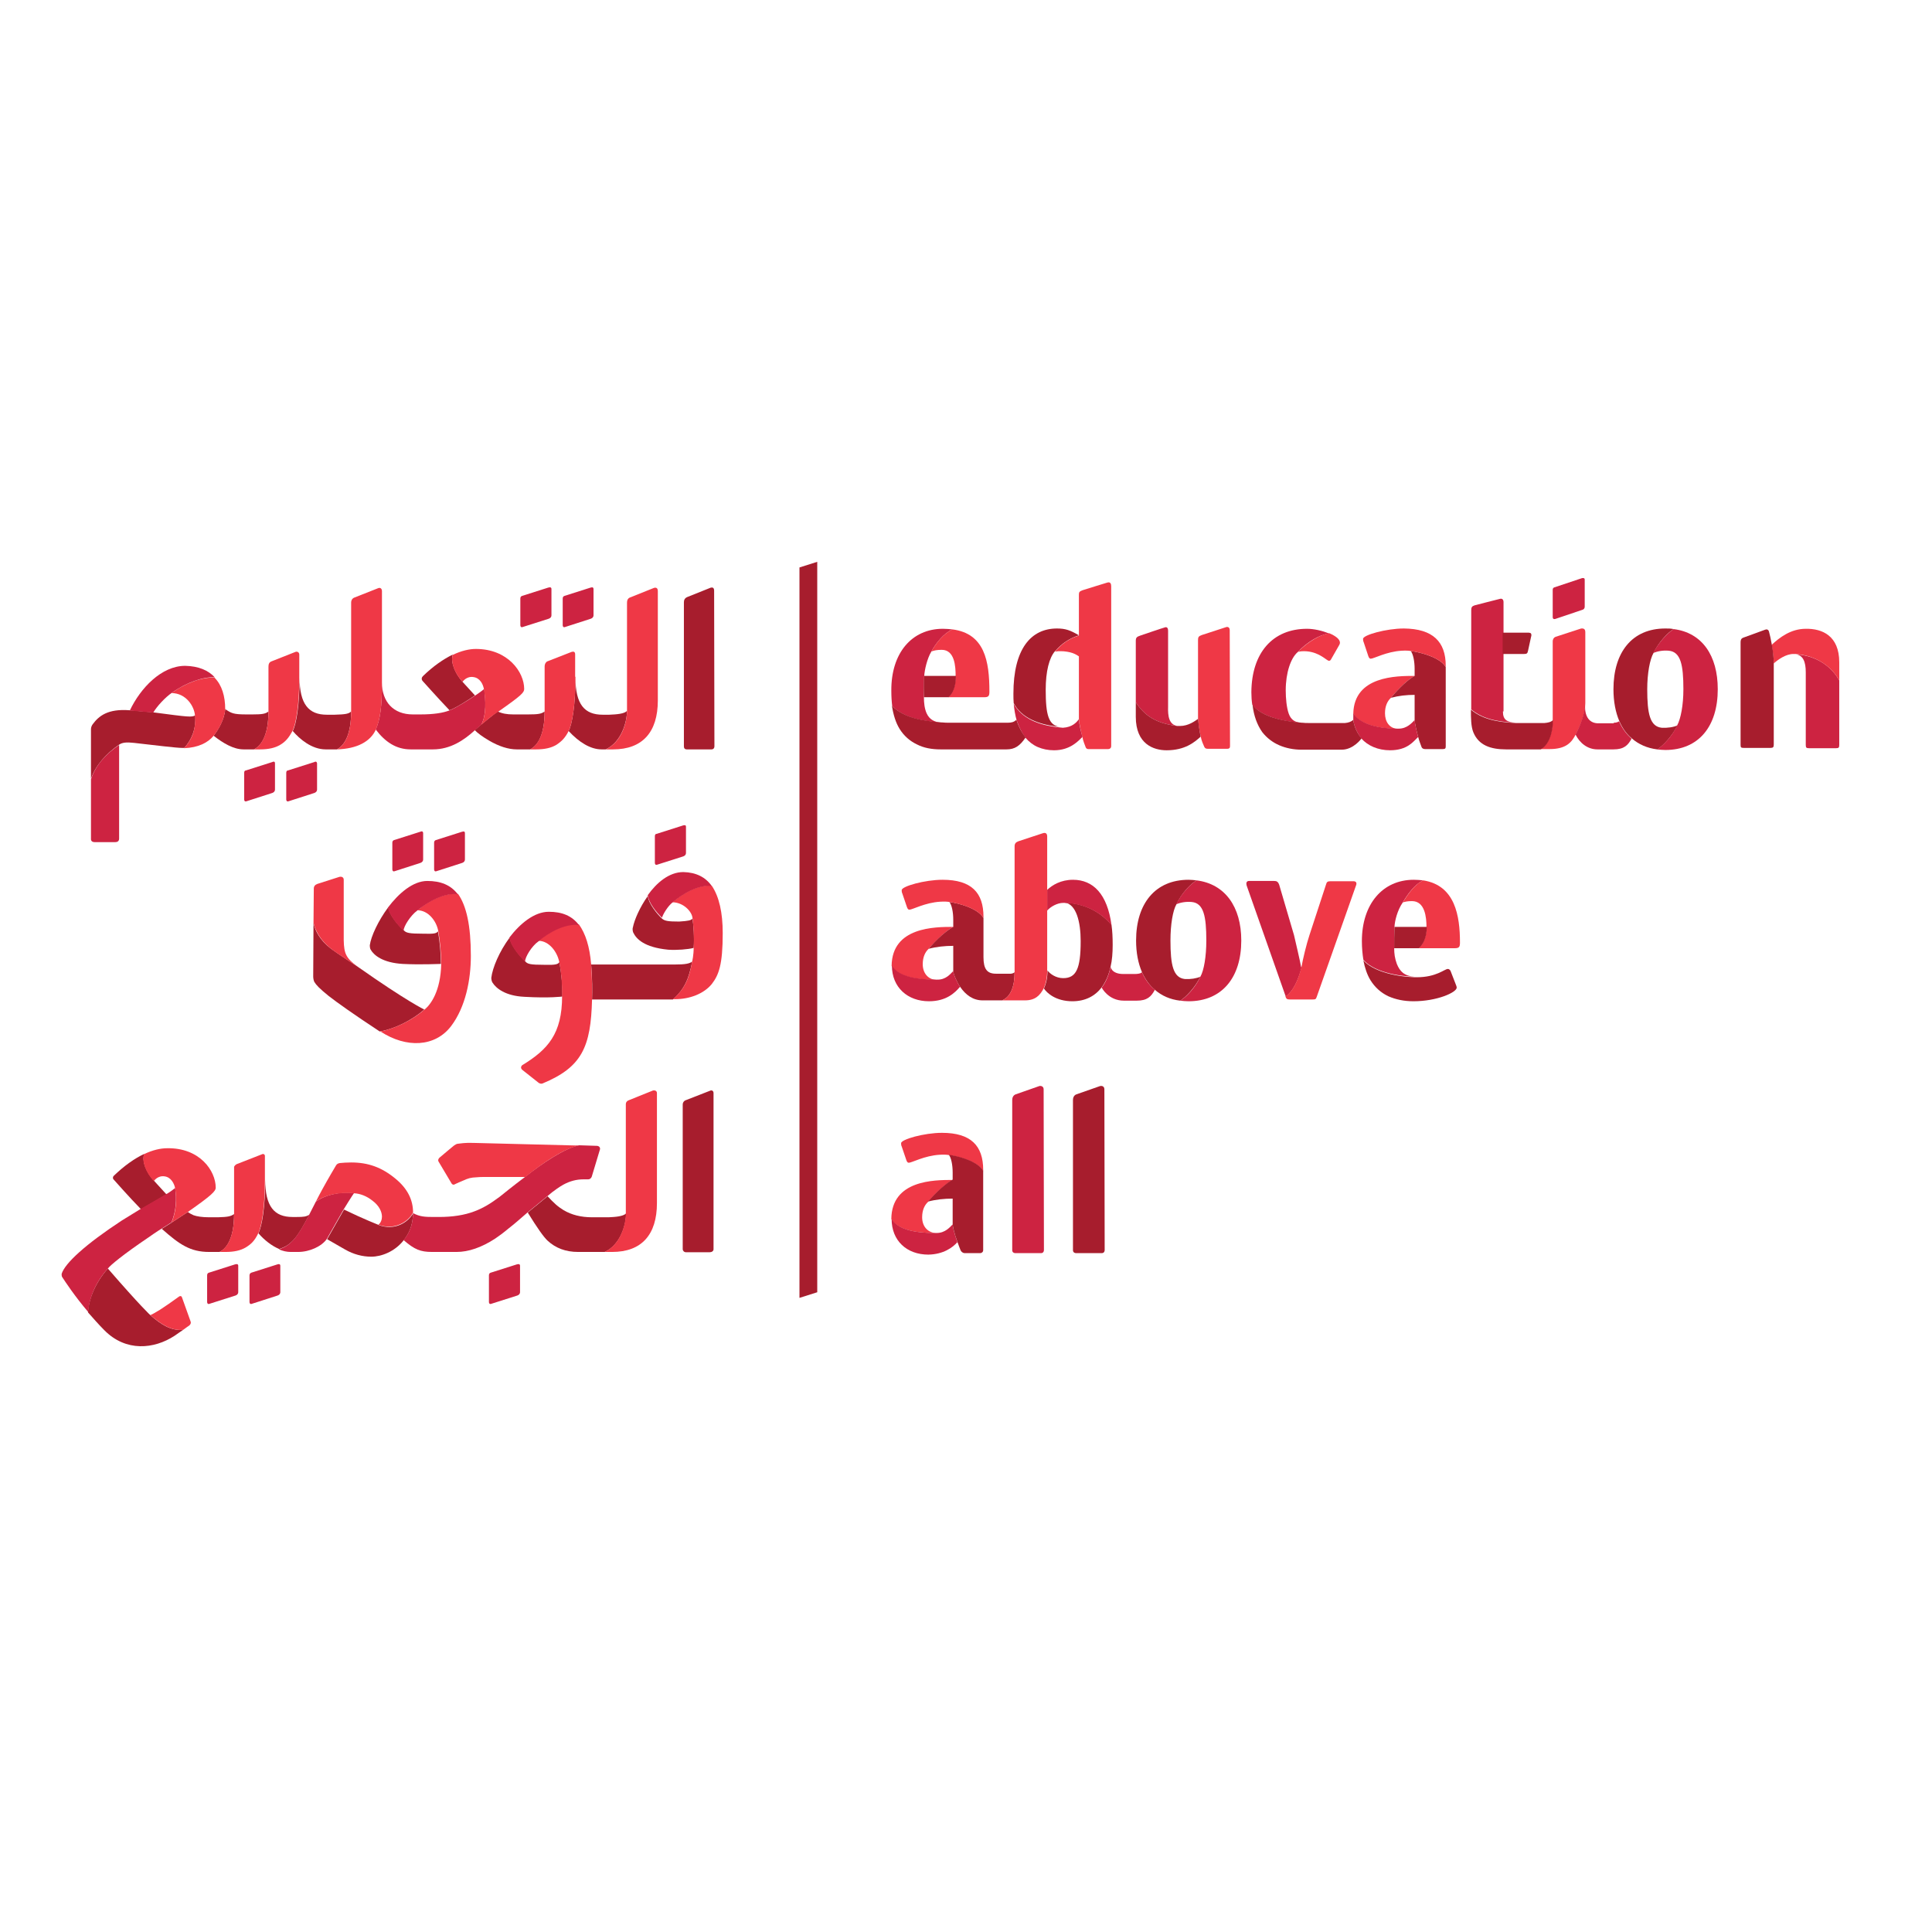 <svg xmlns="http://www.w3.org/2000/svg" xmlns:xlink="http://www.w3.org/1999/xlink" id="layer" x="0px" y="0px" viewBox="0 0 652 652" style="enable-background:new 0 0 652 652;" xml:space="preserve"><style type="text/css">	.st0{fill:#EF3846;}	.st1{fill:#A71D2D;}	.st2{fill:#CD2341;}</style><path class="st0" d="M331.8,394.8v0.4c-1.9-3.3-8.5-5-11.6-5.4c-0.6-0.1-1.5-0.2-3.1-0.1c-5.1,0.3-9.4,2.7-10.4,2.7 c-0.4,0-0.6-0.3-0.8-0.8l-1.6-4.7c-0.2-0.4-0.2-0.8-0.2-1.1c0-1.3,7.8-3.5,13.8-3.5C327.7,382.3,331.8,386.7,331.8,394.8"></path><path class="st0" d="M321.5,398.2c-2.1,1.1-5.6,4.2-8.3,7.4c-1.2,1.1-2,2.8-2,5.2c0,2.9,1.7,5.1,4.5,5.3c-8.2,0-12.8-1.5-14.9-4.7 C300.9,398.2,315.3,398.2,321.5,398.2"></path><path class="st1" d="M372.7,367.6c0,0,0.1,53.8,0.1,54.3c0,0.5-0.3,1-1,1l-8.6,0c-0.7,0-1.1-0.4-1.1-1v-50.7c0-0.7,0.3-1.6,1.2-1.9 l7.7-2.7C371.7,366.3,372.7,366.5,372.7,367.6"></path><path class="st2" d="M352.2,367.6c0,0,0.1,53.8,0.1,54.3c0,0.5-0.3,1-1,1l-8.6,0c-0.7,0-1.1-0.4-1.1-1v-50.7c0-0.7,0.3-1.6,1.2-1.9 l7.7-2.7C351.1,366.3,352.2,366.5,352.2,367.6"></path><path class="st2" d="M323.1,419.2c-1-2.7-1.6-5.4-1.6-6c-0.9,0.9-2.5,2.9-5.4,2.9h-0.3h0c-8.2,0-12.8-1.5-14.9-4.7 c0,7.3,5.1,12,12.4,12C318.4,423.3,321.5,421,323.1,419.2"></path><path class="st1" d="M331.8,421.9v-13.5v-13.3c-1.9-3.3-8.5-5-11.6-5.4c0.8,1,1.3,3.4,1.3,6v2.4c-2.1,1.1-5.6,4.2-8.3,7.4 c2.6-0.7,5.5-1,8.3-1v8.6c0,0.6,0.6,3.4,1.6,6c0.4,1.1,0.8,2.2,1.1,2.9c0.2,0.4,0.7,0.9,1.4,0.9h5.2 C331.3,422.9,331.8,422.5,331.8,421.9"></path><path class="st0" d="M321.7,312.8c-2.1,1.1-5.6,4.2-8.3,7.4c-1.2,1.1-2,2.8-2,5.2c0,2.9,1.7,5.1,4.5,5.3c-8.3-0.1-12.9-1.5-15-4.7 C301,312.8,315.5,312.8,321.7,312.8"></path><path class="st0" d="M477.4,228.1c-2.1,1.1-5.4,4.2-8,7.4c-1.2,1.1-2,2.8-2,5.2c0,2.9,1.5,5.1,4.3,5.3c-8.2-0.2-12.9-2-15-5.2 C457,228.1,471.3,228.1,477.4,228.1"></path><path class="st2" d="M477.1,296.9c1.2,0,2.2,0.1,3.2,0.2c-3,1.4-5.4,4.9-7,7.6c-1.7,2.5-2.6,6-2.7,8.1c-0.1,2.5-0.1,4.9-0.1,7.2 c0,1.8,0.2,3.4,0.9,5.3c1,2.5,2.5,4.1,6,4.3c-7.7-0.2-14.5-2.4-17.3-5.7c-0.3-1.9-0.5-4-0.5-6.3 C459.6,305.1,466.6,296.9,477.1,296.9"></path><path class="st2" d="M439.1,326.4h0.2c-1.3,4.7-2.9,8.1-5.4,9.9l-13.2-37.5c-0.2-0.7-0.1-1.5,0.8-1.5c0,0,8.4,0,8.5,0 c0.8,0,1.3,0.2,1.7,1.3l5,17C437.4,318.7,438.6,323.6,439.1,326.4"></path><path class="st1" d="M405.1,329.6c-1.8,3.7-4.9,6.9-6.8,8.1v0c-3.5-0.4-6.3-1.7-8.6-3.7c-1.7-1.4-3.1-3.3-4.3-5.9 c-1.3-3-2-6.6-2-10.7c0-12.5,6.5-20.5,17.7-20.5c0.9,0,1.8,0.1,2.7,0.2c-2,1.2-5.1,4.4-6.8,8.1v0c-1.2,2.1-2,6.8-2,12.2 c0,8.2,0.9,12.6,4.9,13C401.8,330.5,403.8,330.2,405.1,329.6"></path><path class="st2" d="M441.1,212.2c2.2,0,5.1,0.6,7.4,1.6c-3,0.3-7.5,2.9-10.6,6.3c-2.3,2-4,6.9-4,12.9c0,2.7,0.3,5.8,1,7.8h0 c0.8,2.2,2.1,2.9,4.3,3.2c-8.4-0.8-14.1-2.8-16.6-6.2c-0.2-1.3-0.3-2.7-0.3-4.2C422.4,220.3,429.5,212.2,441.1,212.2"></path><path class="st2" d="M394.2,212.9v25.6c-0.1,3.2,0.3,6,3.1,6.5c-7.4-0.9-11.1-3.6-14-8v-20.7c0-1.1,0.3-1.4,1.5-1.8 c0,0,7.9-2.7,8.1-2.7C393.8,211.4,394.2,211.9,394.2,212.9"></path><path class="st1" d="M356.7,212.1c2.9,0,4.5,0.6,7.4,2.3c-3.3,1.1-5.6,2.6-8.1,5.4c-1.9,2.2-3.1,6.7-3.1,13c0,8.6,1,12,4.8,12.5 c-7.3-0.7-13-3.1-15.6-8c-0.1-1-0.1-2.1-0.1-3.2C342,219,347.9,212.1,356.7,212.1"></path><path class="st2" d="M318.2,212.2c1.1,0,2.2,0.1,3.2,0.2c-3,1.4-5.6,4.7-7.1,7.5c-1.4,2.3-2.3,6.2-2.4,8.3c-0.1,2.5-0.2,4.6-0.1,7.2 c0,1.8,0.2,3.7,0.9,5.3l0,0c1,2.2,2.7,3,5.1,3.2c-8.7-0.7-13.3-2.3-16.7-5.6c-0.2-1.6-0.3-3.3-0.3-5.2 C300.7,220.4,307.7,212.2,318.2,212.2"></path><path class="st2" d="M620.7,229.6v21.8c0,0.9-0.2,1.1-1.1,1.1h-9.1c-0.9,0-1.1-0.2-1.1-1.1v-24.5c0-3.6-0.9-5.7-3.3-6.1 C613.2,221.3,618.1,225,620.7,229.6"></path><path class="st1" d="M566.1,244.8c-1.8,3.7-4.9,6.9-6.8,8.1c-3.4-0.4-6.3-1.7-8.6-3.7c-1.7-1.4-3.1-3.3-4.2-5.8c-1.3-3-2-6.7-2-10.8 c0-12.5,6.3-20.5,17.5-20.5c1,0,1.9,0,2.8,0.2c-2,1.2-5.1,4.5-6.8,8.1c-1.2,2.1-2.1,6.8-2.1,12.2c0,8.2,0.9,12.6,4.9,13 C562.8,245.7,564.8,245.4,566.1,244.8"></path><path class="st2" d="M507.2,240.1c0,2.9,1.4,3.6,4.4,3.8c-7.3-0.3-11.7-1.7-15.1-4.5c0-0.4,0-0.8,0-1.2V206c0-1,0.2-1.4,1.1-1.7 c0,0,8.1-2.1,8.6-2.2c0.7-0.2,1.2,0.2,1.2,1.1v10.2v7.2v18.8V240.1z"></path><path class="st2" d="M534.8,195.6v9.1c0,0.7-0.4,1-0.8,1.1l-9.2,3.1c-0.5,0.1-0.8-0.1-0.8-0.6V199c0-0.5,0.3-0.7,0.6-0.8l9.3-3.1 C534.4,195,534.8,195.1,534.8,195.6"></path><path class="st0" d="M473.3,304.7c1.7-2.7,4-6.2,7-7.6c10.8,1.7,12.4,12,12.4,21c0,1.5-0.3,1.9-1.8,1.9h-12.2 c1.4-1.2,2.7-3.4,2.7-7.2c0-3.2-0.5-8.7-4.9-8.7c-1.5,0-2.4,0.2-3.2,0.5C473.4,304.7,473.4,304.7,473.3,304.7"></path><path class="st0" d="M456.8,297.4c0.8,0,1.1,0.5,0.9,1.2l-13.3,37.7c-0.3,0.9-0.4,1-1.5,1h-7.5c-1.1,0-1.3-0.2-1.6-1 c2.5-1.7,4.2-5.2,5.4-9.9c0.5-2.8,1.7-7.8,2.7-10.8l5.6-17.1c0.2-0.8,0.5-1.1,1.4-1.1H456.8z"></path><path class="st2" d="M403.8,297.1c9.6,1.2,15.1,8.9,15.1,20.3c0,12.5-6.5,20.5-17.8,20.5c-1,0-1.9-0.1-2.8-0.2v0 c2-1.2,5.1-4.4,6.8-8.1h0c1.2-2.1,2-6.8,2-12.2c0-8.2-0.9-12.6-4.9-13c-2-0.2-4,0.2-5.3,0.8v0C398.7,301.5,401.8,298.3,403.8,297.1"></path><path class="st1" d="M375.1,312.1c0.3,2.1,0.4,4.3,0.4,6.8c0,2.7-0.2,5.2-0.7,7.3c-0.6,2.7-1.5,4.9-3,7c-2.3,3-5.6,4.7-9.9,4.7 c-5.6,0-8.6-2.8-9.6-4.3c0.8-1.8,1.2-3.7,1.2-6.1c0.8,1.1,2.8,2.6,5.3,2.6c4.4,0,5.9-3.2,5.9-12.5c0-6.5-1.5-12.5-5.4-13 C364,304.8,370.1,306.3,375.1,312.1"></path><path class="st1" d="M487.9,239.7v12.1c0,0.7-0.1,1-1,1h-6c-0.7,0-1.1-0.4-1.2-0.8c-0.3-0.8-0.8-2.1-1.1-3.3 c-0.4-1.4-1.1-4.3-1.2-5.7v-8.5c-2.8,0-5.4,0.3-8,1c2.6-3.2,5.9-6.3,8-7.4v-2.4c0-2.5-0.5-5-1.3-6c3.1,0.4,9.9,2.1,11.8,5.4V239.7z"></path><path class="st1" d="M342.4,328.1c0,5-1.4,8.3-4.2,9.5h-6.6c-3.2,0-5.7-1.8-7.6-4.6c-0.9-1.2-2.3-4.3-2.3-5.3v-8.5 c-2.8,0-5.7,0.3-8.3,1c2.6-3.2,6.2-6.3,8.3-7.4v-2.4c0-2.6-0.5-5-1.3-6c3.1,0.4,9.6,2.1,11.5,5.4v13.2c0,4,1.2,5.6,4.2,5.6h4.5 C341.4,328.7,342.1,328.4,342.4,328.1"></path><path class="st2" d="M362.1,296.9c6.8,0,11.6,4.8,13,15.3c-4.9-5.8-11-7.3-15.9-7.5c-0.2,0-0.3,0-0.4,0c-2,0-4.3,1.3-5.4,2.6v-7 C355.1,298.7,358,296.9,362.1,296.9"></path><path class="st0" d="M331.9,309.4v0.4c-1.9-3.3-8.5-5-11.5-5.4c-0.6-0.1-1.5-0.2-3.1-0.1c-5.1,0.3-9.4,2.7-10.4,2.7 c-0.4,0-0.6-0.3-0.8-0.8l-1.6-4.7c-0.2-0.4-0.2-0.8-0.2-1.1c0-1.3,7.8-3.5,13.8-3.5C327.9,296.9,331.9,301.3,331.9,309.4"></path><path class="st0" d="M620.7,223.5v6.1c-2.6-4.6-7.5-8.3-14.7-8.9c0,0,0,0-0.1,0c-0.2,0-0.5,0-0.7,0c-2.5,0-5.2,1.9-6.6,3.2 c0-1.8-0.4-4.7-0.7-6.3c2.6-2.4,6.4-5.4,11.5-5.4C615,212.1,620.7,214.6,620.7,223.5"></path><path class="st2" d="M564.8,212.3c9.6,1.2,14.9,8.9,14.9,20.3c0,12.5-6.4,20.5-17.7,20.5c-0.9,0-1.9-0.1-2.8-0.2 c2-1.2,5.1-4.4,6.8-8.1c1.2-2.2,2.1-6.8,2.1-12.2c0-8.2-0.9-12.6-4.9-13c-2-0.2-4,0.2-5.3,0.8C559.7,216.8,562.8,213.6,564.8,212.3"></path><path class="st0" d="M535,213.4v23.9c0,3.6-1.7,7.6-3.2,10.5c-1.4,2.7-3.2,5-8.9,5c-0.4,0-1.6,0-3.1,0c2.7-1.3,4.2-5.5,4.2-9.9 v-26.5c0-0.4,0.2-1.2,1-1.5l8.6-2.8C534.7,212,535,212.5,535,213.4"></path><path class="st0" d="M487.9,224.7v0.4c-1.9-3.3-8.7-5-11.8-5.4c-0.6-0.1-1.5-0.2-3.1-0.1c-5.1,0.3-9.4,2.7-10.4,2.7 c-0.4,0-0.6-0.3-0.8-0.8l-1.6-4.8c-0.2-0.4-0.2-0.8-0.2-1.1c0-1.3,7.8-3.5,13.8-3.5C483.6,212.2,487.9,216.6,487.9,224.7"></path><path class="st0" d="M452.2,216.9c0,0.3-0.2,0.7-0.2,0.7l-2.8,4.9c-0.2,0.3-0.3,0.5-0.7,0.5c-0.8,0-3-2.8-7.5-3.2 c-1.3-0.1-2.3,0-3,0.2c3.2-3.3,7.6-5.9,10.6-6.3C450.7,214.6,452.2,215.7,452.2,216.9"></path><path class="st0" d="M415,212.7l0.1,39c0,0.6-0.1,1-1,1h-6.5c-0.8,0-1-0.3-1.2-0.7c-0.3-0.7-0.9-1.9-1.2-3.5c-0.4-1.7-0.9-4.8-0.9-6 v-26.5c0-1,0.2-1.3,1.3-1.7c0,0,8-2.6,8.3-2.7C414.5,211.5,415,211.8,415,212.7"></path><path class="st0" d="M375,197.8v54c0,0.6-0.4,1-1.1,1h-6.6c-0.5,0-0.8-0.3-0.9-0.6c-0.3-0.8-0.9-2.2-1.1-3.4c-0.5-1.9-1-4.2-1.2-6.1 v-21.2c-0.7-0.4-1.8-1.4-5.1-1.7c-1.8-0.1-2.3,0-3,0.1c2.5-2.8,4.8-4.4,8.1-5.4v-13.8c0-0.9,0.2-1.1,1.2-1.5c0,0,8.3-2.6,8.4-2.6 C374.7,196.3,375,197,375,197.8"></path><path class="st0" d="M333.9,233.4c0,1.5-0.3,1.9-1.8,1.9H320c1.4-1.2,2.5-3.5,2.5-7.2c0-3.2-0.3-8.8-4.7-8.8c-1.5,0-2.7,0.2-3.5,0.6 c1.5-2.8,4.1-6.1,7.1-7.5C332.3,213.8,333.9,223.1,333.9,233.4"></path><path class="st1" d="M598.6,223.8v27.5c0,0.8-0.2,1.1-1.1,1.1h-9c-1,0-1.1-0.2-1.1-1.1v-24.1v-10.4c0-0.7,0.1-1.3,0.9-1.6l7.4-2.7 c0.5-0.2,1.1-0.1,1.3,0.7c0.3,1,0.6,2.5,0.9,4.1C598.3,219.1,598.6,222,598.6,223.8"></path><path class="st0" d="M353.4,307.2v20.3c0,2.4-0.4,4.3-1.2,6.1c-1.2,2.2-2.7,4-6.3,4h-7.7c2.8-1.2,4.2-4.5,4.2-9.5v-42.5 c0-1,0.5-1.4,1.3-1.7l8.2-2.7c0.9-0.3,1.5,0,1.5,1.1v17.9V307.2z"></path><path class="st1" d="M470.6,312.8h10.9c0,3.8-1.3,6-2.7,7.2h-8.3C470.5,317.7,470.5,315.3,470.6,312.8"></path><path class="st1" d="M491.4,332.5c0,0,0.2,0.5,0.2,0.8c0,1.6-6.6,4.6-14.6,4.6c-3.2,0-6-0.6-8.5-1.7c-2.5-1.2-4.5-3-6-5.4 c-1.1-1.8-1.9-4.1-2.4-6.7c2.9,3.3,9.6,5.4,17.3,5.7c0.2,0,0.5,0,0.7,0c6.7,0,9.4-2.8,10.5-2.8c0.4,0,0.6,0.2,0.9,0.6L491.4,332.5z"></path><path class="st2" d="M382.9,328.7c2.1,0,2.5-0.6,2.5-0.6c1.1,2.6,2.6,4.5,4.3,5.9c0,0,0,0,0,0.1c-1.2,2.2-2.5,3.6-6.1,3.6h-4.3 c-5.3,0-7.5-4.4-7.5-4.4c1.5-2,2.4-4.3,3-7c0,0,0.3,2.4,4.3,2.4H382.9z"></path><path class="st2" d="M321.7,327.7c0,1,1.4,4.1,2.3,5.3c-1.7,2-4.6,4.9-10.5,4.9c-7.2,0-12.5-4.7-12.5-12c2.1,3.2,6.7,4.6,15,4.7h0 c0.1,0,0.2,0,0.2,0C319.2,330.7,320.7,328.7,321.7,327.7"></path><path class="st1" d="M516.8,214.3c0,0.2,0,0.3-0.1,0.6l-1,4.6c-0.2,1.1-0.5,1.2-1.4,1.2h-7.2v-7.2h8.3 C516.2,213.5,516.8,213.5,516.8,214.3"></path><path class="st2" d="M544.6,243.9c1.3,0,1.8-0.5,1.8-0.5c1.1,2.6,2.6,4.4,4.2,5.9c0,0,0,0,0,0c-1.2,2.2-2.5,3.6-6.1,3.6h-5.4 c-3.4,0-6-2.2-7.4-5c1.5-2.9,3.2-7,3.2-10.5v1c0,3.5,1.5,5.7,4.5,5.7H544.6z"></path><path class="st1" d="M524.1,243c0,4.4-1.5,8.6-4.2,9.9c-3.9,0-10.1,0-11.6,0c-5.3,0-9.3-1.4-11.1-5.8c-0.8-2-0.8-4.9-0.8-7.6 c3.4,2.8,7.8,4.2,15.1,4.5c0,0,0.1,0,0.1,0c0.5,0,1,0,1.6,0h8C522.4,243.9,523.4,243.7,524.1,243"></path><path class="st2" d="M456.7,242.9v-1.7v-0.5c2.1,3.2,6.9,5.1,15,5.2c0.1,0,0.2,0,0.3,0c2.9,0,4.5-2,5.4-2.9c0.1,1.4,0.8,4.3,1.2,5.7 c-1.6,1.5-3.6,4.5-9.5,4.5c-4,0-7.5-1.5-9.7-4C458.2,247.6,456.9,245.2,456.7,242.9"></path><path class="st1" d="M456.7,242.9c0.2,2.3,1.5,4.8,2.8,6.3c0,0-2.7,3.8-6.7,3.8h-13.6c-2.6,0-5.2-0.5-7.5-1.5 c-2.3-1-4.2-2.5-5.7-4.4c-1.7-2.4-2.9-5.5-3.3-9.3c2.4,3.4,8.2,5.4,16.6,6.1c0.1,0,0.1,0,0.2,0c0.7,0.1,1.4,0.1,2.3,0.1h12.1 C455,243.9,456,243.6,456.7,242.9"></path><path class="st1" d="M404.3,242.6c0.1,1.1,0.5,4.3,0.9,6c-2.1,1.9-5.3,4.6-11.5,4.6c-4.3,0-10.4-2-10.4-11.3v-4.9 c2.9,4.4,6.6,7.1,14,8c0.1,0,0.1,0,0.2,0c0.2,0,0.5,0,0.7,0C401.1,245,403.3,243.3,404.3,242.6"></path><path class="st2" d="M364.1,242.7c0.1,1.9,0.7,4.2,1.2,6c-1.3,1.2-4,4.5-9.6,4.5c-2,0-3.9-0.4-5.5-1.1c-1.6-0.7-3-1.8-4.1-3.1 c-1.3-1.7-2.2-3.7-3-5.9c-0.5-1.7-0.8-3.6-1-5.6c2.7,4.9,8.3,7.3,15.6,8c0.3,0,0.7,0.1,1,0.1C361.9,245.4,363.3,243.8,364.1,242.7"></path><path class="st1" d="M311.9,228.1h10.7c0,3.8-1.1,6-2.5,7.2h-8.3C311.7,232.7,311.7,230.5,311.9,228.1"></path><path class="st1" d="M346.1,248.9c-1.9,2.8-3.6,4-6.4,4h-22.3c-3,0-5.7-0.5-8-1.7c-2.3-1.1-4.3-2.8-5.8-5.2 c-1.3-2.1-2.1-4.7-2.6-7.8c3.4,3.3,8,4.9,16.7,5.6c0.1,0,0.2,0,0.3,0c0.7,0.1,1.5,0.1,2.3,0.1h19.8c1.2,0,2.1-0.2,2.9-1 C343.8,245.3,344.8,247.2,346.1,248.9"></path><path class="st1" d="M241,199.4l0.1,52.5h0c0,0.5-0.3,1-1,1h-8.3c-0.7,0-1-0.4-1-1v-48.6c0-0.7,0.2-1.4,1.1-1.8l8-3.2 C240.5,198.2,241,198.3,241,199.4"></path><path class="st1" d="M211.6,239.9c0,3.6-1.8,10.5-7.2,13H203c-3.7,0-7.6-2.4-11.1-6.2c1.2-2.3,2.3-8.9,2.3-18.1 c0,9.2,3.1,12.6,9.2,12.6h2.2C208.1,241.1,210.7,240.9,211.6,239.9"></path><path class="st1" d="M183.8,240.1c0,7.5-2.1,11.4-4.9,12.8h-4.5c-2.8,0-6-1-9.4-3c-2.2-1.3-3.7-2.4-4.8-3.5c0.7-0.6,1.4-1.2,2.1-1.8 c2-1.6,4-3.3,5.7-4.5c1.4,0.7,3.1,1,5.2,1h5C181.7,241.1,182.7,240.9,183.8,240.1"></path><path class="st1" d="M156.1,230.1l4.2,4.6c-1.8,1.2-6.2,4.1-8.6,5c-4-4.2-9-9.8-9-9.8c-0.6-0.6-0.4-1.3,0-1.7 c3.5-3.4,7-5.8,10.1-7.3C152,223.4,153.5,227.2,156.1,230.1"></path><path class="st1" d="M118.5,240.1c0,7.4-2,11.3-4.8,12.8c-0.4,0-0.9,0-1.3,0h-2.5c-4.7,0-8.8-3.5-11.1-6.2c1.2-2.3,2.3-8.9,2.3-18.1 c0,9.1,3.1,12.6,9.2,12.6h2.6C116.6,241.1,117.7,240.9,118.5,240.1"></path><path class="st1" d="M90.6,240.1c0,7.5-2.1,11.4-4.9,12.8h-3.5c-3.4,0-6.9-2.1-10.1-4.6c1.4-1.8,3.7-5.5,3.9-9 c2.1,1.4,2.7,1.8,7.2,1.8h2C88.5,241.1,89.6,240.9,90.6,240.1"></path><path class="st1" d="M65.9,241.4c0.3,4.8-1.3,8.3-3.7,11c-0.3,0-0.5,0-0.8,0c-1.8,0-9.2-0.9-16.2-1.7c-2.6-0.3-4-0.1-5,0.6 c-4.5,3.1-7.9,7-9.5,11.5v-16.7c0-0.7,0.3-1.3,0.6-1.7c2-2.7,5-5.3,12.5-4.7l7.9,0.7C63.8,242,64.7,242.1,65.9,241.4"></path><path class="st2" d="M231.5,279v8.8c0,0.7-0.4,1-0.9,1.2l-8.8,2.8c-0.5,0.2-0.8-0.1-0.8-0.6v-9c0-0.6,0.3-0.8,0.6-0.8l8.8-2.8 c0.2-0.1,0.3-0.1,0.5-0.1C231.3,278.4,231.5,278.6,231.5,279"></path><path class="st2" d="M156.9,281.2v8.8c0,0.7-0.4,1-0.9,1.2l-8.7,2.8c-0.5,0.2-0.8-0.1-0.8-0.6v-9c0-0.6,0.3-0.8,0.6-0.9l8.8-2.8 c0.2,0,0.3-0.1,0.5-0.1C156.7,280.6,156.9,280.7,156.9,281.2"></path><path class="st2" d="M142.8,281.2v8.8c0,0.7-0.4,1-0.9,1.2l-8.7,2.8c-0.5,0.2-0.8-0.1-0.8-0.6v-9c0-0.6,0.3-0.8,0.6-0.9l8.8-2.8 C142.4,280.4,142.8,280.6,142.8,281.2"></path><path class="st1" d="M233.7,310c0.3,1.9,0.7,6.4,0.4,9.9c-1.9,0.5-5.7,0.8-8.6,0.6c-8.2-0.8-10.8-3.7-11.8-5.8c0,0-0.4-0.9-0.1-1.8 c0.5-2.5,2.3-6.7,5-10.5c0.3,2.5,3,5.9,4.8,7.6c0.9,0.8,2.1,1,5.8,1C232.4,310.8,233.2,310.6,233.7,310"></path><path class="st1" d="M227.6,325.5c3.7,0,5.1-0.3,6-1c-1.2,6.1-2.6,9.2-6.5,12.8h-27.3c0.1-2.8,0.1-7.2-0.3-11.8H227.6z"></path><path class="st1" d="M188.8,324.7c0.8,4.6,1,8,1,11.6c0,0-4.2,0.6-12.8,0.1c-6.5-0.3-9.6-2.9-10.8-4.8c-0.3-0.4-0.4-1.3-0.4-1.6 c0.4-3.4,2.7-8.9,6.2-13.6c0.3,2.5,3.3,6.1,5.3,8.1c0.8,0.8,1.4,1.1,6.6,1.1C187.5,325.7,188.3,325.4,188.8,324.7"></path><path class="st1" d="M147.8,314.3c0.6,3.2,1,7.7,1,11c-0.2,0-7.1,0.3-12.9,0c-6.7-0.4-9.7-2.9-10.8-4.8c-0.2-0.3-0.3-0.9-0.3-1.5 c0.4-3,2.8-8.2,6.2-12.8c0.5,2.6,3.2,5.9,5.3,7.8c0.8,0.8,1.6,1.1,6.7,1.1C146.5,315.2,147.3,315,147.8,314.3"></path><path class="st1" d="M120.8,326.3c16.5,11.6,22.4,14.4,22.4,14.4c-4.3,3.7-10,6.5-15,7.4c-0.1,0-0.2-0.1-0.2-0.1 c-8.8-5.8-14-9.5-17.1-11.9c-3.1-2.5-4.2-3.7-4.8-4.7c-0.2-0.3-0.4-1.2-0.4-1.8l0.1-18.2c0.5,2.7,2.2,5.9,5.7,8.6 C113.7,321.7,120.4,326,120.8,326.3L120.8,326.3"></path><path class="st1" d="M240.8,368.9v52.7c0,0.6-0.6,1-1.3,1h-8c-0.7,0-1.1-0.6-1.1-1v-48.9c0-0.6,0.4-1.2,1-1.4l8.2-3.2 C240.2,367.8,240.8,368.1,240.8,368.9"></path><path class="st1" d="M211.3,409.5c0,3.6-1.8,10.5-7.2,13h-9c-4.2,0-7.6-1.3-10.3-3.8c-1.3-1.2-3.5-4.3-6.7-9.5l6.7-5.5 c1,1.1,1.9,2,2.8,2.8c0.9,0.8,1.8,1.4,2.6,1.9c2.7,1.6,5.9,2.4,9.6,2.4h5.6C207.7,410.7,210.3,410.5,211.3,409.5"></path><path class="st1" d="M139.4,409.5c-0.1,4.4-1.5,6.9-3.2,9.1c-3,3.8-7.5,5.5-10.9,5.5c-3,0-6-0.8-8.8-2.4l-6.1-3.5l5.7-10 c6.4,3.1,11.7,5.2,11.7,5.2c5.2,2,9.9-0.7,11.7-4.1C139.4,409.3,139.4,409.4,139.4,409.5"></path><path class="st1" d="M100.2,410.7c2.2,0,3.2-0.1,4.2-0.8c-3.8,7.2-5.8,10.3-10.2,11.6c-2.4-1-4.9-2.9-7-5.3 c1.2-2.3,2.3-8.8,2.3-18.1c0,9.1,3.1,12.6,9.2,12.6H100.2z"></path><path class="st1" d="M79,409.7c0,7.5-2.1,11.4-4.9,12.8h-3.5c-6.4,0-10-2.5-16-7.8l3.3-2.1v0l5.5-3.6c0.5,0.4,1.2,0.8,1.9,1.1 c1.1,0.4,2.9,0.7,5.3,0.7h3C76.9,410.7,77.9,410.5,79,409.7"></path><path class="st1" d="M52,398.5l4.2,4.6l-8.6,5c-2.2-2.3-4.2-4.4-5.8-6.2c-1.6-1.8-2.9-3.2-3.5-3.9c-0.3-0.3-0.2-0.8,0-1.1 c3.6-3.5,7.2-6,10.4-7.5C47.8,391.8,49.3,395.6,52,398.5"></path><path class="st2" d="M92.8,257.6v8.8c0,0.7-0.4,1-0.9,1.2l-8.7,2.8c-0.5,0.2-0.8-0.1-0.8-0.6v-9c0-0.6,0.3-0.8,0.6-0.8l8.8-2.8 C92.4,256.9,92.8,257,92.8,257.6"></path><path class="st2" d="M107,257.6v8.8c0,0.7-0.4,1-0.9,1.2l-8.7,2.8c-0.5,0.2-0.8-0.1-0.8-0.6v-9c0-0.6,0.3-0.8,0.6-0.8l8.8-2.8 C106.5,256.9,106.9,257,107,257.6L107,257.6z"></path><path class="st2" d="M186.1,198.8v8.8c0,0.7-0.4,1-0.9,1.2l-8.8,2.8c-0.5,0.2-0.8-0.1-0.8-0.6v-9c0-0.6,0.3-0.8,0.6-0.9l8.8-2.8 C185.7,198.1,186.1,198.2,186.1,198.8L186.1,198.8z"></path><path class="st2" d="M200.3,198.8v8.8c0,0.7-0.4,1-0.9,1.2l-8.7,2.8c-0.5,0.2-0.8-0.1-0.8-0.6v-9c0-0.6,0.3-0.8,0.6-0.9l8.8-2.8 c0.2,0,0.3-0.1,0.5-0.1C200.1,198.2,200.3,198.4,200.3,198.8"></path><path class="st2" d="M162.4,244.6c-0.7,0.6-1.4,1.2-2.1,1.8c-3.7,3.4-8.3,6.5-14.2,6.5h-7.5c-4.9,0-8.6-2.5-11.8-6.7 c1.5-3.4,2.1-7.6,2.1-15.9c0,6.6,3.9,10.8,10.4,10.8h2.6c4.4,0,7.7-0.5,9.9-1.4c2.3-0.9,6.8-3.8,8.6-5c0,0,2.1-1.4,3-2.2 C163.9,236.2,164.2,241.3,162.4,244.6"></path><path class="st2" d="M40.2,251.4V283c0,0.9-0.6,1.2-1.3,1.2h-7c-0.6,0-1.2-0.3-1.2-1v-20.2C32.2,258.4,35.6,254.5,40.2,251.4"></path><path class="st1" d="M50.7,443.8c3.9,3.4,7,5.3,11.1,5c-0.8,0.5-1.7,1.2-2.9,2c-6.9,4.5-16.4,5.5-23.7-1.9c-2-2-3.8-4.1-5.5-6 c0.2-4.4,2.5-10.1,6.7-14.8C47.5,440.9,50.7,443.8,50.7,443.8"></path><path class="st2" d="M80.4,427.2v8.8c0,0.7-0.4,1-0.9,1.2l-8.8,2.8c-0.5,0.2-0.8-0.1-0.8-0.6v-9c0-0.6,0.3-0.8,0.6-0.9l8.8-2.8 C80,426.5,80.4,426.6,80.4,427.2"></path><path class="st2" d="M94.6,427.2v8.8c0,0.7-0.4,1-0.9,1.2L85,440c-0.5,0.2-0.8-0.1-0.8-0.6v-9c0-0.6,0.4-0.8,0.6-0.9l8.8-2.8 C94.2,426.5,94.6,426.6,94.6,427.2"></path><path class="st2" d="M175.5,427.2v8.8c0,0.7-0.4,1-0.9,1.2l-8.8,2.8c-0.5,0.2-0.8-0.1-0.8-0.6v-9c0-0.6,0.3-0.8,0.6-0.9l8.8-2.8 C175.1,426.5,175.5,426.6,175.5,427.2"></path><path class="st2" d="M202.5,387.6c0,0.1,0,0.2,0,0.2l-2.8,9.3c-0.2,0.5-0.6,0.9-1.2,0.9h-1.6c-2.4,0-4.6,0.6-6.8,1.8 c-0.6,0.3-1.3,0.8-2.2,1.4c-0.9,0.6-2.3,1.7-3.2,2.5l-6.7,5.5c-2.5,2.2-4.6,4-6.4,5.4c-1.8,1.5-3.3,2.6-4.5,3.4c-4.6,3-9,4.5-13,4.5 h-8.3c-3.9,0-5.9-0.8-9.6-4c1.7-2.1,3.1-4.7,3.2-9.1c2.3,1.2,3.9,1.3,7,1.3h1.7c4.6,0,8.6-0.6,12-1.9c1.4-0.5,2.8-1.2,4.2-2 c1.4-0.8,2.8-1.8,4.3-2.9c0.6-0.5,1.6-1.3,3-2.4c1.4-1.1,3.3-2.6,5.7-4.4c5.4-4.3,13.2-9.6,18.1-10.6h0l6.2,0.2 C202.1,386.8,202.5,387.1,202.5,387.6"></path><path class="st2" d="M119.5,402.6c0,0-0.8,1.1-3.5,5.5l-5.7,10c-1.7,2.5-5.8,4.4-9.7,4.4h-2.5c-1.3,0-2.7-0.3-4-0.9 c4.4-1.3,6.4-4.5,10.2-11.6c0,0,1.1-2.2,2.3-4.5C109.4,403.5,113.8,402.1,119.5,402.6"></path><path class="st2" d="M59.1,400.9c0.6,3.9,0.3,7.8-1.2,11.6v0l-3.3,2.1c0,0-1.7,1-4.5,3c-8.6,5.8-13,9.5-13.6,10.4 c-4.3,4.7-6.5,10.4-6.7,14.8c-4.7-5.5-7.8-10.3-8.8-11.8c-0.2-0.3-0.2-0.8-0.2-1.1c1.1-3.6,8.1-10,20.3-18l6.5-4l8.6-5 C56.1,403.1,58.2,401.7,59.1,400.9"></path><path class="st0" d="M64.3,445.9c0,0.1,0.1,0.3,0.1,0.4c0,0.4-0.2,0.7-0.5,1c-0.5,0.3-1.1,0.8-2.1,1.5c-4.1,0.3-7.2-1.7-11.1-5 c0.5-0.1,1.6-0.8,3.3-1.8c1.7-1.1,3.9-2.6,6.5-4.5c0.1-0.1,0.3-0.1,0.4-0.1c0.2,0,0.4,0.1,0.5,0.4L64.3,445.9z"></path><path class="st0" d="M243.9,314.9c0,10.6-1.3,14.1-3.7,17.2c-2.7,3.3-7.5,5.1-12.4,5.1h-0.7c3.9-3.5,5.4-6.6,6.5-12.8 c0,0,0.5-1.9,0.5-4.7c0.2-3.5-0.1-7.9-0.4-9.9c-0.2-2.2-3.1-5.3-6.8-5.3c3.7-3.2,9.1-6.1,13.3-5.6 C242.7,302.6,243.9,308,243.9,314.9"></path><path class="st0" d="M199.5,325.5c0.3,4.5,0.4,9,0.3,11.8c-0.4,16-3.4,22.8-16.6,28.3c-0.6,0.3-1.3,0-1.7-0.4l-5.3-4.2 c-0.8-0.8,0-1.5,0-1.5c8.7-5.3,13.5-10.6,13.5-23.4c0-3.6-0.1-6.9-1-11.6c-0.7-3.3-3.4-7-7-7c3.7-3.2,9.3-6.1,13.7-5.5 C197.6,315.1,199,319.4,199.5,325.5"></path><path class="st0" d="M158.9,322.6c0,8.1-1.8,17.2-6.6,23.6c-5.4,7.2-15.2,7.6-23.9,1.9c4.9-1,10.6-3.7,15-7.5 c1.9-1.6,5.3-6,5.5-15.3c0-3.4-0.4-7.9-1-11.1c-0.6-3.4-3.4-7-7-7c3.7-3.2,9.3-6.1,13.7-5.5C157.4,305.7,158.9,312.3,158.9,322.6"></path><path class="st0" d="M76,239.3c-0.2,3.5-2.4,7.2-3.9,9c-1.9,2.3-5.1,4-10,4.2c2.5-2.7,4.1-6.2,3.7-11c-0.2-3.1-3-7.6-7.9-7.6 c4.8-3.5,10.6-5.5,14.5-5.2C74.9,231.2,76,235,76,239.3"></path><path class="st0" d="M222,199.5v36.9c0,10.7-5.2,16.5-15.1,16.5h-2.5c5.5-2.5,7.2-9.4,7.2-13v-36.5c0-0.7,0.2-1.5,1.1-1.8l8-3.2 C221.4,198.2,222,198.4,222,199.5"></path><path class="st0" d="M194.2,228.4v0.2c0,9.3-1.1,15.8-2.3,18.1c-1.2,2.4-2.5,3.6-4.2,4.7c-1.7,1-3.9,1.5-6.7,1.5h-2.1 c2.8-1.5,4.9-5.4,4.9-12.8v-15.2c0-0.7,0.3-1.4,0.9-1.7l8.2-3.2c0.6-0.2,1.2-0.1,1.2,0.8V228.4z"></path><path class="st0" d="M162.4,244.6c1.8-3.3,1.5-8.4,0.9-12.1c-0.3-1.6-1.3-3.7-3.5-4c-2.4-0.4-3.7,1.6-3.7,1.6 c-2.7-2.9-4.1-6.7-3.3-9.1c2.9-1.4,5.6-2,7.8-2c10.8,0,16.3,7.8,16.3,13.5c0,1.2-0.8,2.1-8.8,7.7C166.3,241.3,164.3,243,162.4,244.6 "></path><path class="st0" d="M128.9,199.5v30.8c0,8.4-0.6,12.5-2.1,16c-1.8,3.9-6.2,6.4-13.1,6.6c2.8-1.5,4.8-5.4,4.8-12.8v-36.8 c0-0.6,0.3-1.3,1-1.6l8.1-3.2C128.3,198.2,128.9,198.6,128.9,199.5"></path><path class="st0" d="M101,228.4v0.2c0,9.3-1.1,15.8-2.3,18.1c-1.2,2.2-2.3,3.6-4.2,4.7c-1.7,1-3.9,1.5-6.7,1.5h-2.1 c2.8-1.5,4.9-5.4,4.9-12.8V225c0-0.8,0.2-1.5,1-1.8l8.1-3.2c0.5-0.2,1.2,0,1.3,0.8V228.4z"></path><path class="st2" d="M72.5,228.6c-3.9-0.3-9.8,1.8-14.5,5.2c-2.2,1.5-5,4.5-6.3,6.7l-7.9-0.7c3.6-7.6,10.7-15.1,18.7-15.1 C67,224.8,70.3,226.2,72.5,228.6"></path><path class="st2" d="M240.2,299c-4.2-0.5-9.6,2.4-13.3,5.6c-1.5,1.2-3.1,3.8-3.5,5.1c-1.8-1.7-4.5-5-4.8-7.6c3-4.2,7.2-7.8,12-7.8 C234.9,294.4,238.1,296,240.2,299"></path><path class="st2" d="M185.2,307.7c4.4,0,7.8,1.3,10.2,4.5c-4.4-0.6-10,2.3-13.7,5.5c-2.3,1.6-4.5,5.3-4.5,6.8 c-2.1-1.9-5-5.5-5.3-8.1C175.5,311.7,180.3,307.7,185.2,307.7"></path><path class="st2" d="M154.5,301.8c-4.4-0.6-9.9,2.4-13.7,5.5c-2.2,1.6-4.6,5.3-4.6,6.8c-2.1-1.9-4.8-5.3-5.3-7.8 c3.7-4.9,8.5-9,13.3-9C148.6,297.3,152.1,298.6,154.5,301.8"></path><path class="st0" d="M120.8,326.3c-0.4-0.3-7.1-4.5-9.3-6.3c-3.4-2.7-5.1-6-5.7-8.6l0.1-11.5c0-0.8,0.4-1.3,1.2-1.6l7.5-2.4 c0.5-0.1,1.4,0,1.4,1l0,20.4C116.1,321.9,116.8,323.4,120.8,326.3"></path><path class="st0" d="M221.7,368.9V406c0,10.7-5.2,16.5-15.1,16.5H204c5.5-2.5,7.2-9.4,7.2-13v-36.9c0-0.6,0.4-1.1,1-1.3l8.2-3.3 C221,367.9,221.7,368.1,221.7,368.9"></path><path class="st0" d="M159.7,385.7l35.7,0.9c-5,0.9-12.7,6.2-18.1,10.6c0,0-10.7,0-13.6,0c-1.1,0-2,0-2.8,0.1 c-2.1,0.1-2.8,0.3-4.8,1.2c-0.7,0.3-1.7,0.7-2.7,1.2c-0.1,0.1-0.2,0.1-0.3,0.1c-0.3,0-0.6-0.2-0.7-0.4L148,392c-0.3-0.5,0-1,0.3-1.3 c2.8-2.4,4.2-3.5,4.9-4.1c0.3-0.2,0.9-0.6,1.2-0.6C155.3,385.9,156.9,385.6,159.7,385.7"></path><path class="st0" d="M139.4,409.2c-1.7,3.3-6.5,6.1-11.7,4.1c0.8-0.6,1.2-1.7,1.2-2.7c0-1.6-0.9-3.7-3.2-5.4c-2-1.6-4.2-2.4-6.2-2.5 c-5.8-0.5-10.1,0.8-12.9,2.8c0.7-1.4,1.5-2.9,2.1-4c2.3-4.2,4-7,4.7-8.2c0.3-0.5,0.7-0.7,1.3-0.8c1-0.1,2.3-0.2,3.8-0.2 c5.7,0,10.3,1.6,15,5.5C137.5,401.1,139.4,404.9,139.4,409.2"></path><path class="st0" d="M89.4,398v0.2c0,9.3-1.1,15.8-2.3,18.1c-1.2,2.5-2.4,3.6-4.2,4.7c-1.7,1-3.9,1.5-6.7,1.5h-2.1 c2.8-1.5,4.9-5.4,4.9-12.8v-15.8c0-0.4,0.5-0.8,0.8-1l8.7-3.4c0.4-0.2,0.9,0.1,0.9,0.6V398z"></path><path class="st0" d="M72.8,400.8c0,1.2-1.4,2.6-9.4,8.2l-5.5,3.6c1.6-3.9,1.8-7.7,1.2-11.6c-0.3-1.6-1.4-3.7-3.5-4 c-2.4-0.4-3.7,1.6-3.7,1.6c-2.7-2.9-4.1-6.7-3.3-9.1c2.9-1.4,5.6-2,7.8-2C67.4,387.3,72.8,395.1,72.8,400.8"></path><polygon class="st1" points="275.8,436.1 269.8,438 269.8,191.5 275.8,189.6 "></polygon></svg>
